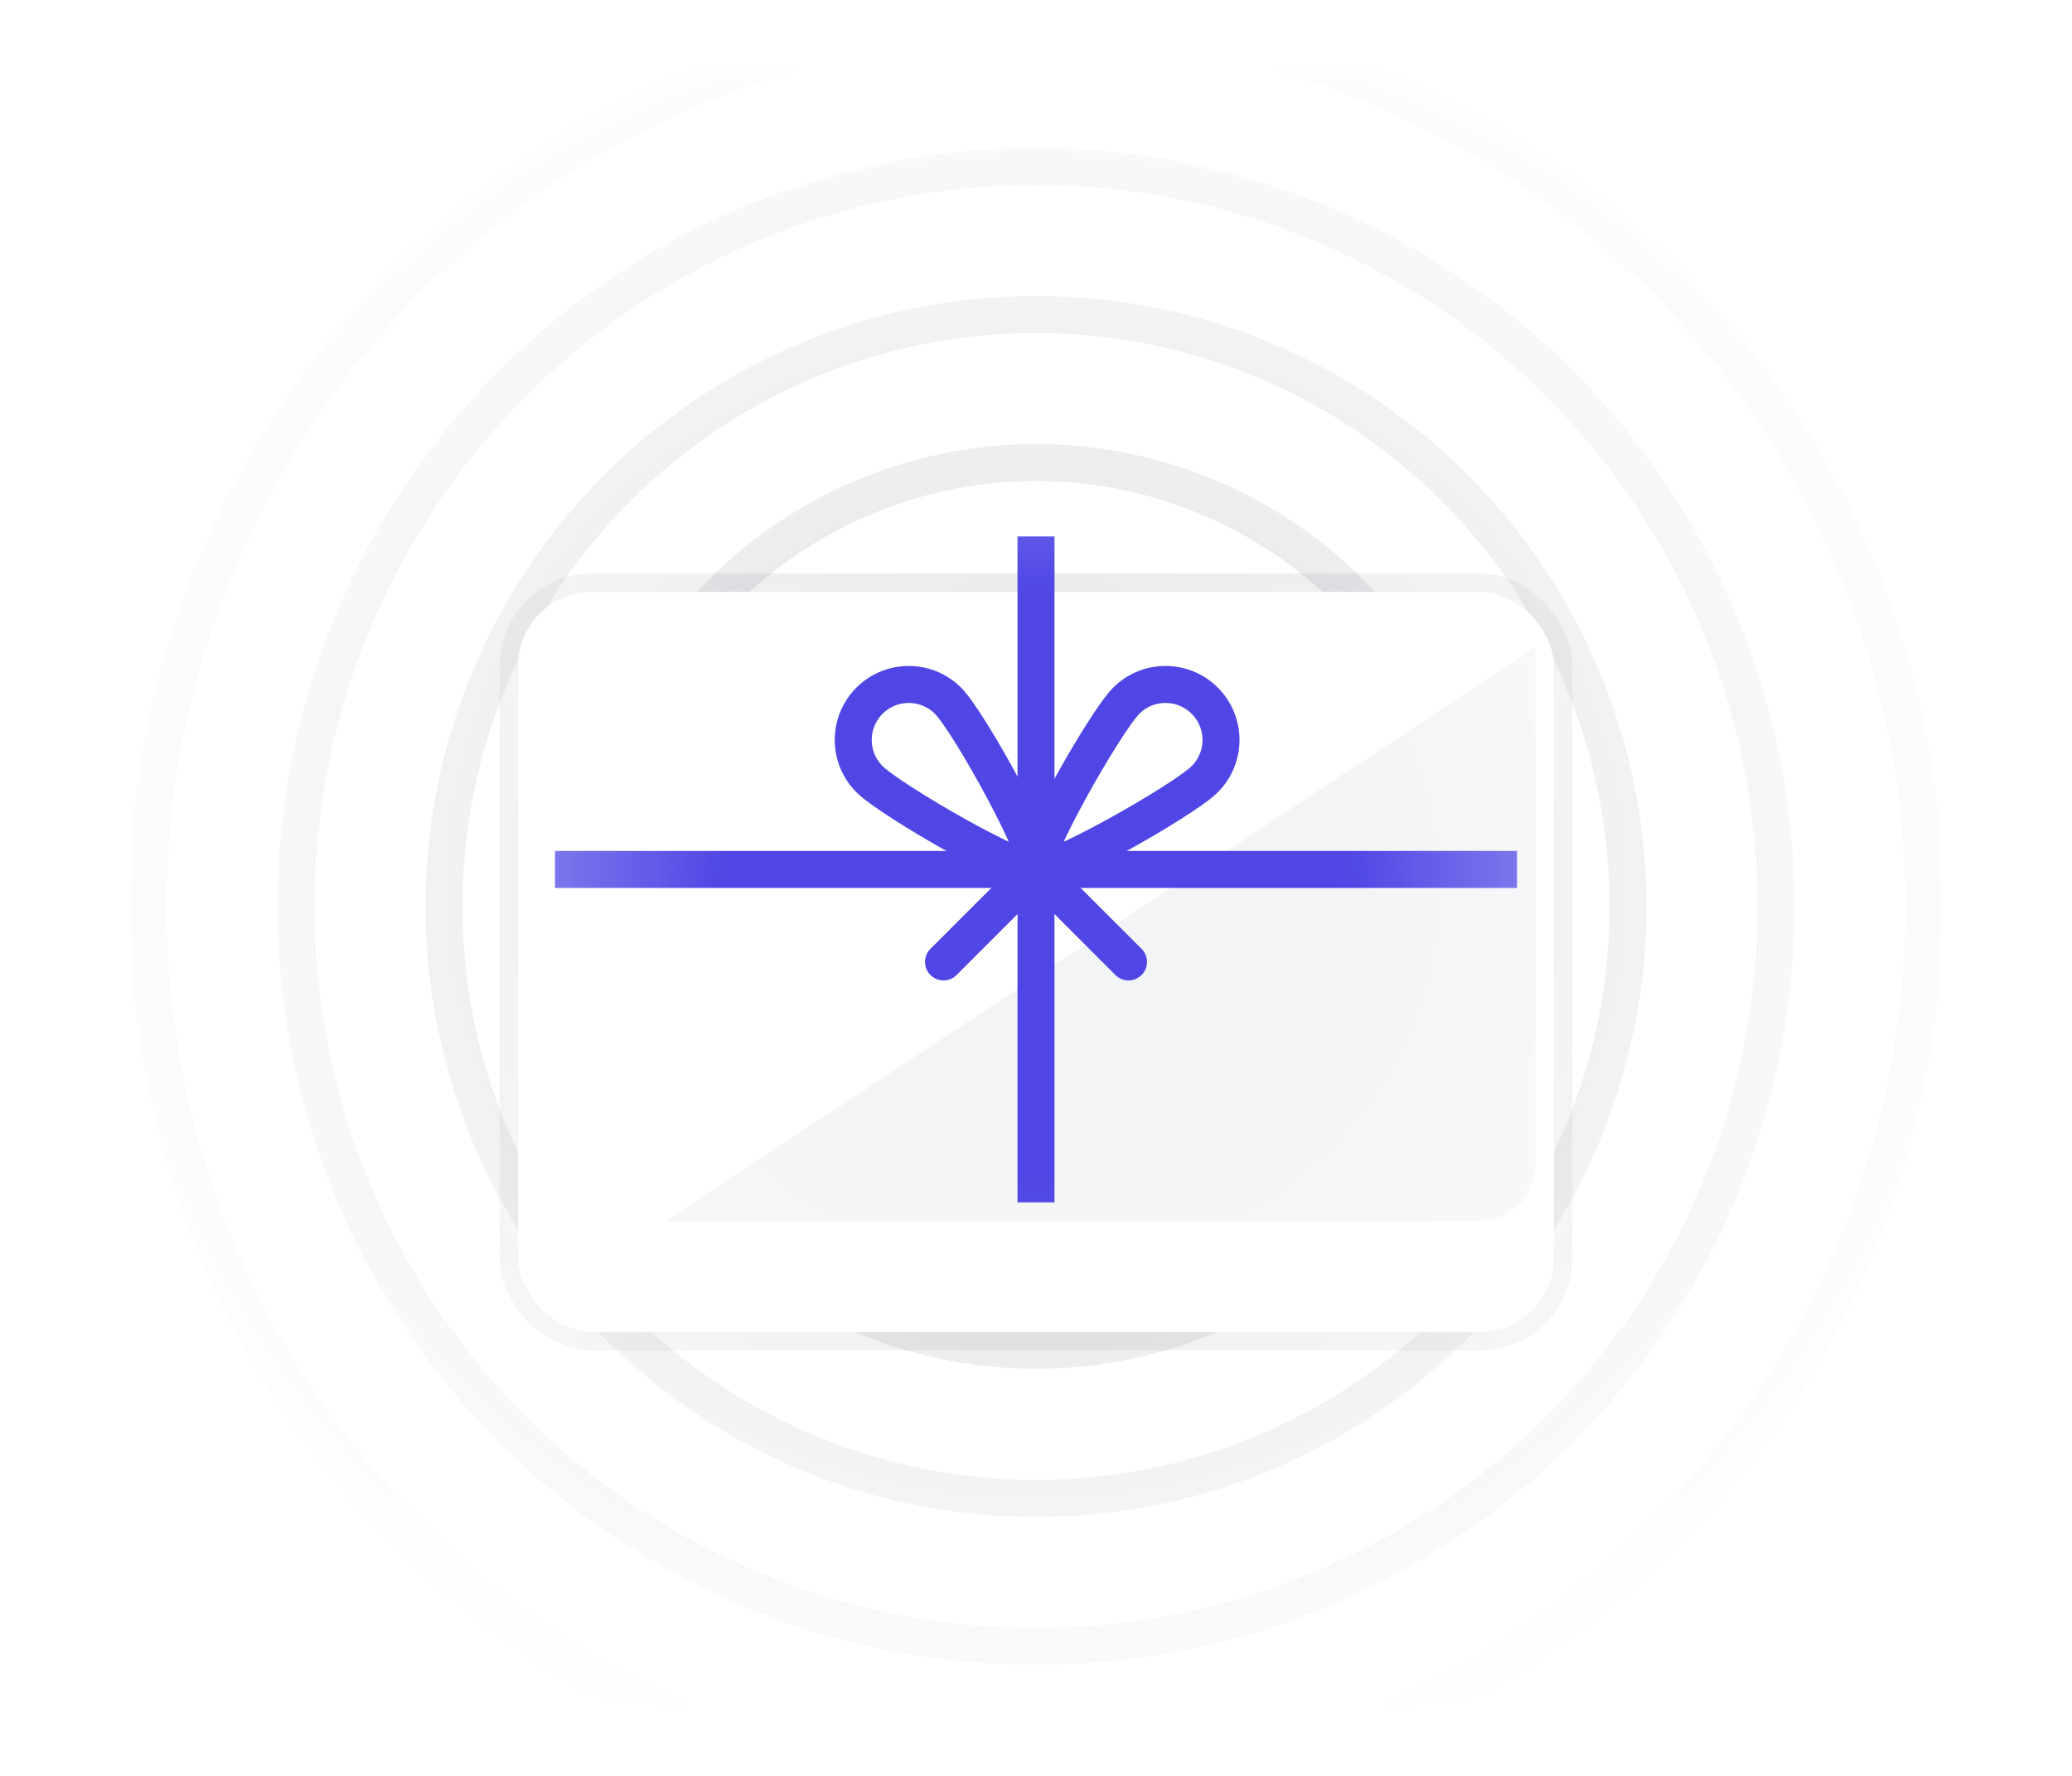 <svg xmlns="http://www.w3.org/2000/svg" width="112" height="96" viewBox="0 0 112 96" fill="none"><mask id="mask0" mask-type="alpha" maskUnits="userSpaceOnUse" x="4" y="4" width="104" height="88"><rect x="4" y="4" width="104" height="88" fill="url(#paint0_radial)"/></mask><g mask="url(#mask0)"><g opacity="0.1" filter="url(#filter0_f)"><circle cx="56" cy="49" r="40" stroke="#111827" stroke-width="2"/></g><g opacity="0.1" filter="url(#filter1_f)"><circle cx="56" cy="49" r="48" stroke="#111827" stroke-width="2"/></g><g opacity="0.1" filter="url(#filter2_f)"><circle cx="56" cy="49" r="32" stroke="#111827" stroke-width="2"/></g><g opacity="0.1" filter="url(#filter3_f)"><circle cx="56" cy="49" r="24" stroke="#111827" stroke-width="2"/></g><g opacity="0.1" filter="url(#filter4_f)"><circle cx="56" cy="49" r="16" stroke="#111827" stroke-width="2"/></g><g opacity="0.2" filter="url(#filter5_f)"><path d="M34 71H78L83.106 60.789C84.435 58.129 82.501 55 79.528 55H32.472C29.499 55 27.565 58.129 28.894 60.789L34 71Z" fill="#4F46E5"/></g><g filter="url(#filter6_dd)"><rect x="28" y="27" width="56" height="40" rx="4" fill="white"/><rect x="27.5" y="26.5" width="57" height="41" rx="4.5" stroke="#121826" stroke-opacity="0.08"/></g><path d="M83 35L36 66H80C81.657 66 83 64.657 83 63V35Z" fill="#F3F4F6"/><path d="M30 47H82" stroke="#4F46E5" stroke-width="2"/><path d="M56 29V65" stroke="#4F46E5" stroke-width="2"/><path d="M65.121 42.121C63.95 43.293 56.5 47.5 56 47C55.5 46.5 59.707 39.05 60.879 37.879C62.05 36.707 63.95 36.707 65.121 37.879C66.293 39.05 66.293 40.95 65.121 42.121Z" stroke="#4F46E5" stroke-width="2"/><path d="M47 42.121C48.172 43.293 55.5 47.5 56 47C56.5 46.5 52.414 39.05 51.243 37.879C50.071 36.707 48.172 36.707 47 37.879C45.828 39.05 45.828 40.95 47 42.121Z" stroke="#4F46E5" stroke-width="2"/><path d="M61 52L56 47L51 52" stroke="#4F46E5" stroke-width="2" stroke-linecap="round"/></g><defs><filter id="filter0_f" x="14.5" y="7.5" width="83" height="83" filterUnits="userSpaceOnUse" color-interpolation-filters="sRGB"><feFlood flood-opacity="0" result="BackgroundImageFix"/><feBlend mode="normal" in="SourceGraphic" in2="BackgroundImageFix" result="shape"/><feGaussianBlur stdDeviation="0.25" result="effect1_foregroundBlur"/></filter><filter id="filter1_f" x="6.5" y="-0.5" width="99" height="99" filterUnits="userSpaceOnUse" color-interpolation-filters="sRGB"><feFlood flood-opacity="0" result="BackgroundImageFix"/><feBlend mode="normal" in="SourceGraphic" in2="BackgroundImageFix" result="shape"/><feGaussianBlur stdDeviation="0.25" result="effect1_foregroundBlur"/></filter><filter id="filter2_f" x="22.5" y="15.5" width="67" height="67" filterUnits="userSpaceOnUse" color-interpolation-filters="sRGB"><feFlood flood-opacity="0" result="BackgroundImageFix"/><feBlend mode="normal" in="SourceGraphic" in2="BackgroundImageFix" result="shape"/><feGaussianBlur stdDeviation="0.25" result="effect1_foregroundBlur"/></filter><filter id="filter3_f" x="30.5" y="23.5" width="51" height="51" filterUnits="userSpaceOnUse" color-interpolation-filters="sRGB"><feFlood flood-opacity="0" result="BackgroundImageFix"/><feBlend mode="normal" in="SourceGraphic" in2="BackgroundImageFix" result="shape"/><feGaussianBlur stdDeviation="0.25" result="effect1_foregroundBlur"/></filter><filter id="filter4_f" x="38.5" y="31.5" width="35" height="35" filterUnits="userSpaceOnUse" color-interpolation-filters="sRGB"><feFlood flood-opacity="0" result="BackgroundImageFix"/><feBlend mode="normal" in="SourceGraphic" in2="BackgroundImageFix" result="shape"/><feGaussianBlur stdDeviation="0.25" result="effect1_foregroundBlur"/></filter><filter id="filter5_f" x="16.467" y="43" width="79.066" height="40" filterUnits="userSpaceOnUse" color-interpolation-filters="sRGB"><feFlood flood-opacity="0" result="BackgroundImageFix"/><feBlend mode="normal" in="SourceGraphic" in2="BackgroundImageFix" result="shape"/><feGaussianBlur stdDeviation="6" result="effect1_foregroundBlur"/></filter><filter id="filter6_dd" x="22" y="24" width="68" height="52" filterUnits="userSpaceOnUse" color-interpolation-filters="sRGB"><feFlood flood-opacity="0" result="BackgroundImageFix"/><feColorMatrix in="SourceAlpha" type="matrix" values="0 0 0 0 0 0 0 0 0 0 0 0 0 0 0 0 0 0 127 0"/><feOffset dy="3"/><feGaussianBlur stdDeviation="2.5"/><feColorMatrix type="matrix" values="0 0 0 0 0.071 0 0 0 0 0.094 0 0 0 0 0.149 0 0 0 0.04 0"/><feBlend mode="normal" in2="BackgroundImageFix" result="effect1_dropShadow"/><feColorMatrix in="SourceAlpha" type="matrix" values="0 0 0 0 0 0 0 0 0 0 0 0 0 0 0 0 0 0 127 0"/><feOffset dy="2"/><feGaussianBlur stdDeviation="1.5"/><feColorMatrix type="matrix" values="0 0 0 0 0.071 0 0 0 0 0.094 0 0 0 0 0.149 0 0 0 0.08 0"/><feBlend mode="normal" in2="effect1_dropShadow" result="effect2_dropShadow"/><feBlend mode="normal" in="SourceGraphic" in2="effect2_dropShadow" result="shape"/></filter><radialGradient id="paint0_radial" cx="0" cy="0" r="1" gradientUnits="userSpaceOnUse" gradientTransform="translate(56 48) rotate(90) scale(69 72.92)"><stop offset="0.232" stop-color="#C4C4C4"/><stop offset="0.725" stop-color="#C4C4C4" stop-opacity="0"/></radialGradient></defs></svg>